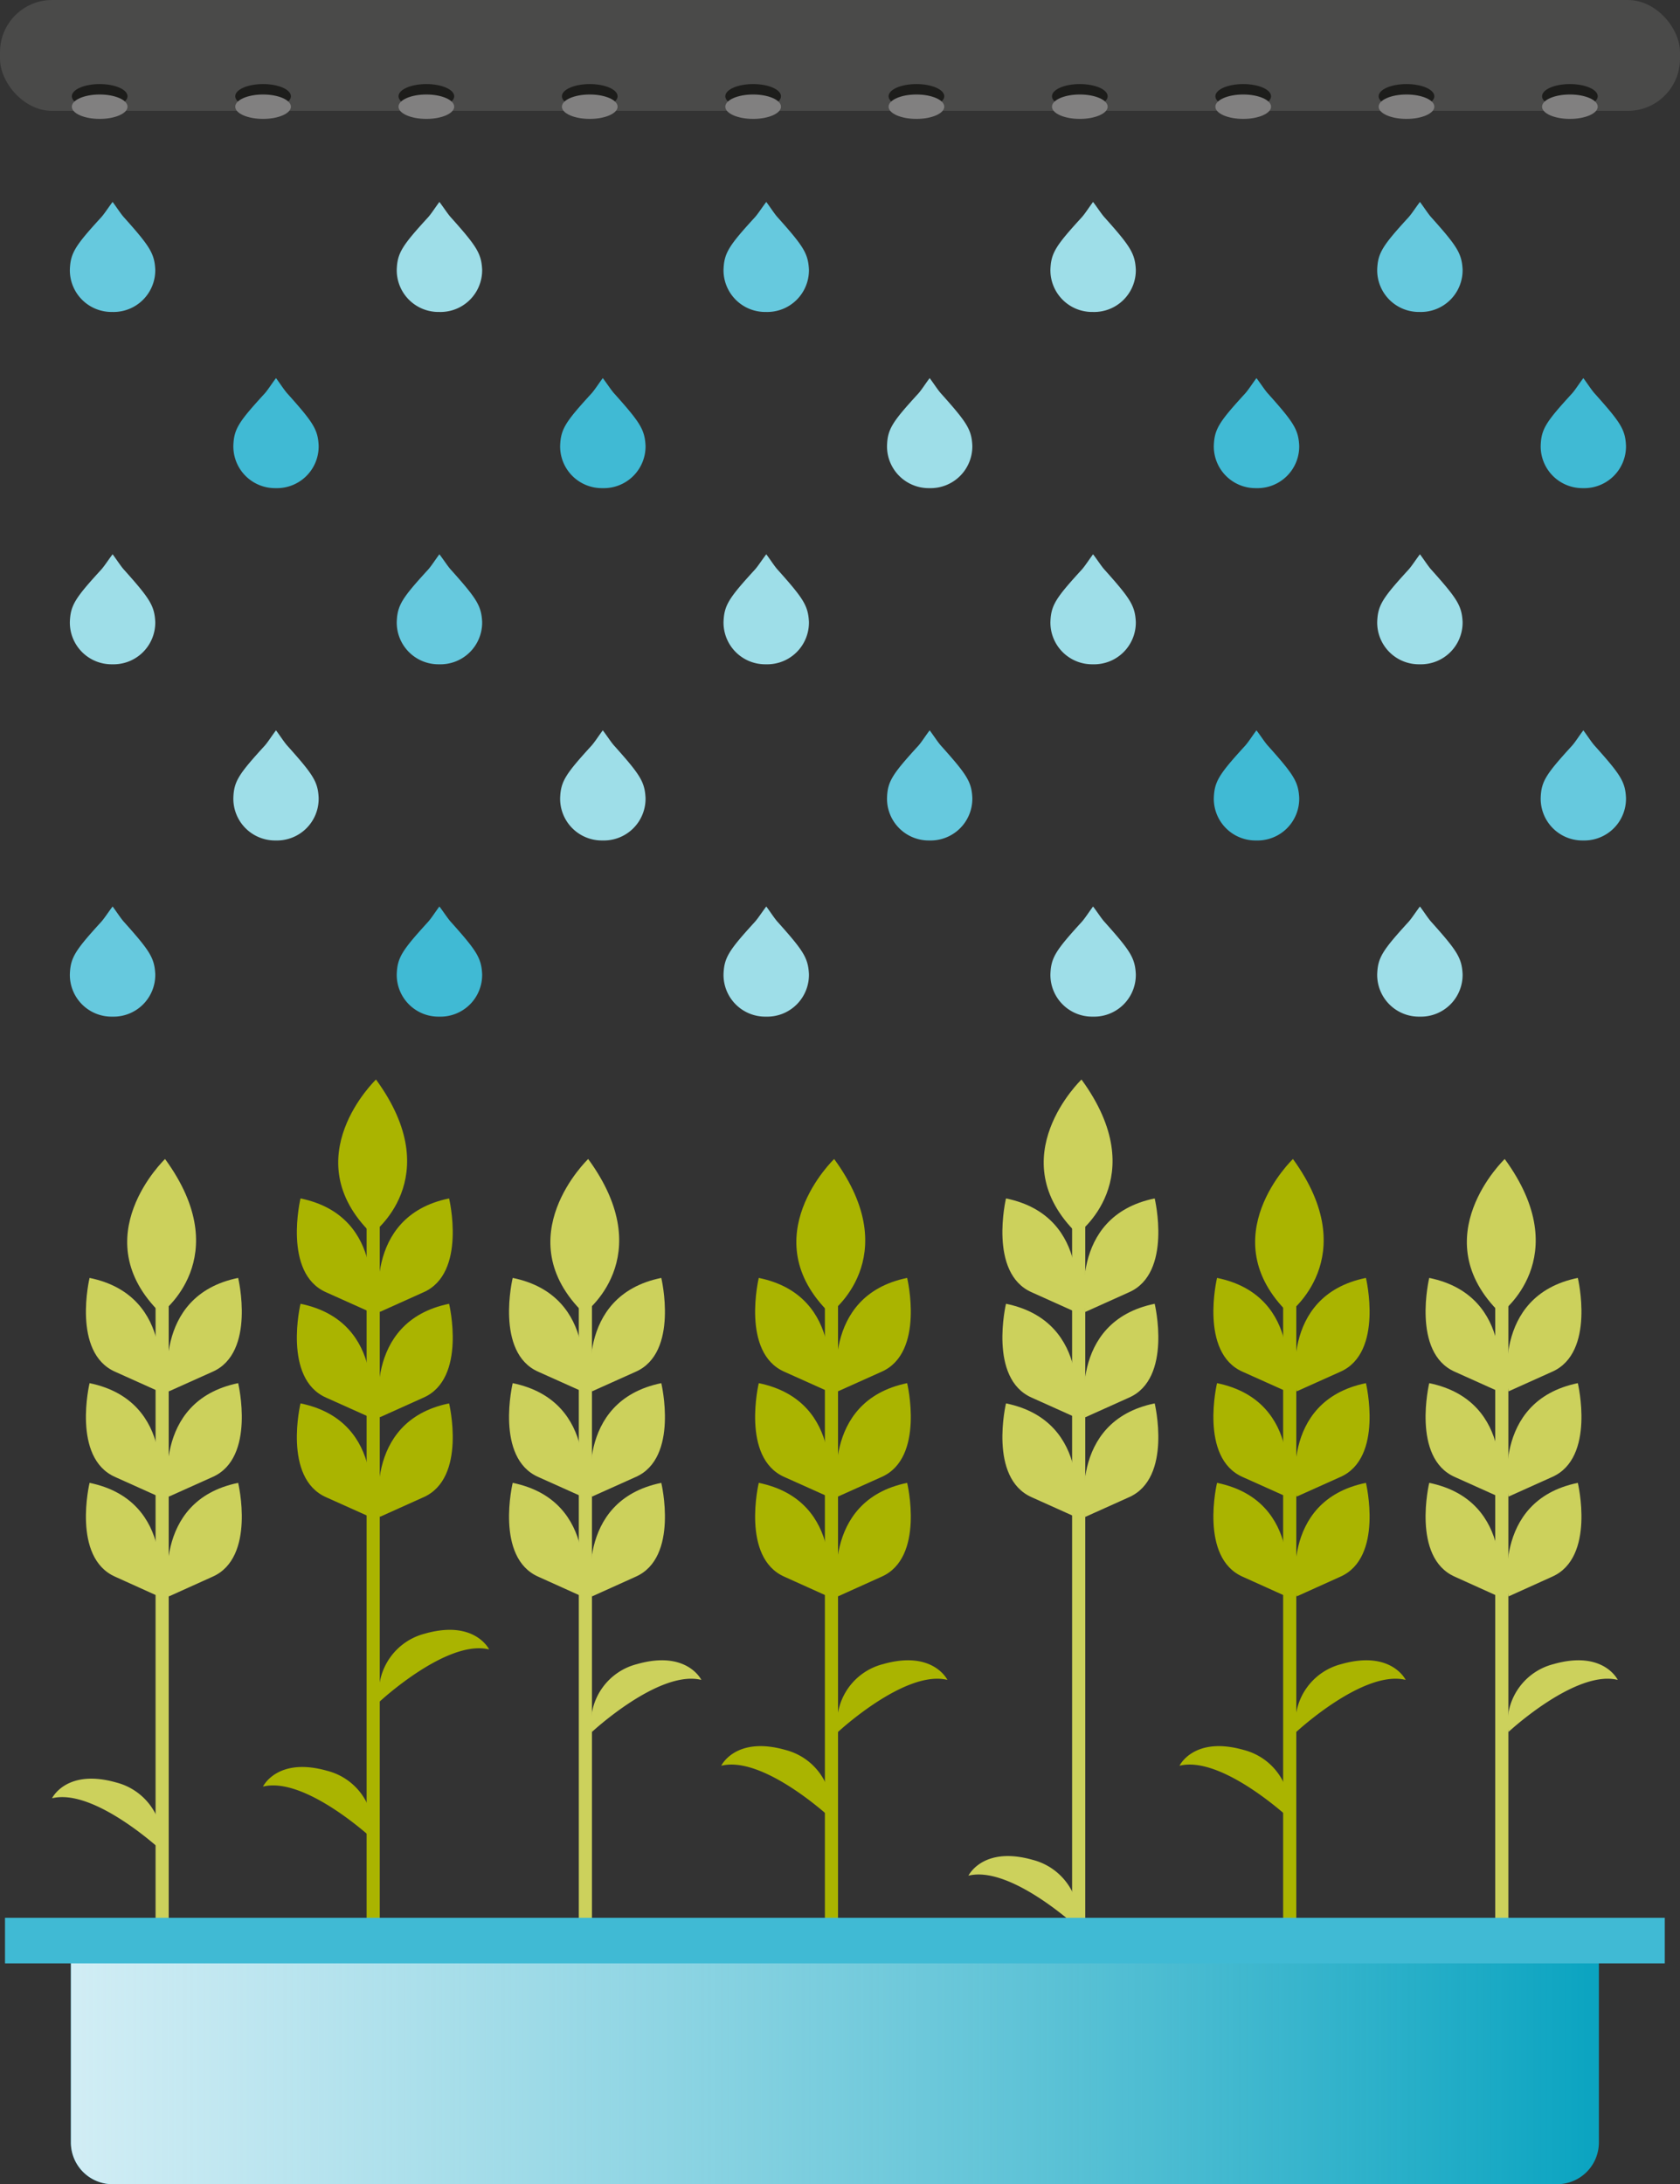 <svg xmlns="http://www.w3.org/2000/svg" xmlns:xlink="http://www.w3.org/1999/xlink" viewBox="0 0 161.12 209.41"><rect x="0" y="0" width="161.12" height="209.41" fill="#333333" stroke="none"/><defs><style>.cls-1{isolation:isolate;}.cls-2{fill:#aab400;}.cls-3{fill:#ccd15c;}.cls-4{fill:#00a0be;}.cls-5{mix-blend-mode:multiply;fill:url(#linear-gradient);}.cls-6{fill:#40bad4;}.cls-7{fill:#4a4a49;}.cls-8{fill:#1d1d1b;}.cls-9{fill:#818080;}.cls-10{fill:#9edee8;}.cls-11{fill:#66c9de;}</style><linearGradient id="linear-gradient" x1="463.64" y1="197.23" x2="610.17" y2="197.23" gradientTransform="matrix(1, 0, 0, -1, -456.84, 394.46)" gradientUnits="userSpaceOnUse"><stop offset="0" stop-color="#fdfeff" stop-opacity="0.04"/><stop offset="1" stop-color="#d1edf5"/></linearGradient></defs><title>water-plants-50</title><g class="cls-1"><g id="Layer_1" data-name="Layer 1"><path class="cls-2" d="M72.77,122.52s-1.72,7.17,2.46,9l4.19,1.88S81.18,124.24,72.77,122.52Z"/><path class="cls-2" d="M72.77,132.61s-1.72,7.17,2.46,9l4.19,1.88S81.18,134.34,72.77,132.61Z"/><path class="cls-2" d="M72.77,142.17s-1.72,7.16,2.46,9l4.19,1.89S81.18,143.89,72.77,142.17Z"/><path class="cls-2" d="M87,122.52s1.72,7.17-2.46,9l-4.19,1.88S78.61,124.24,87,122.52Z"/><path class="cls-2" d="M87,132.61s1.72,7.17-2.46,9l-4.19,1.88S78.61,134.34,87,132.61Z"/><path class="cls-2" d="M87,142.17s1.72,7.16-2.46,9l-4.19,1.89S78.61,143.89,87,142.17Z"/><rect class="cls-2" x="79.11" y="125.17" width="1.26" height="63.08"/><path class="cls-2" d="M80,111.12s-7.88,7.53-.41,14.8C79.6,125.92,86.93,120.6,80,111.12Z"/><path class="cls-2" d="M80.36,166.06s6.45-6,10.5-5c0,0-1.38-2.88-6.18-1.51a5.85,5.85,0,0,0-4.39,6Z"/><path class="cls-2" d="M79.66,174.29s-6.44-6-10.49-5c0,0,1.37-2.88,6.17-1.51a5.86,5.86,0,0,1,4.39,6Z"/><path class="cls-3" d="M96.48,114.9s-1.71,7.17,2.47,9l4.18,1.88S104.89,116.62,96.48,114.9Z"/><path class="cls-3" d="M96.48,125s-1.71,7.17,2.47,9l4.18,1.88S104.89,126.72,96.48,125Z"/><path class="cls-3" d="M96.48,134.55s-1.71,7.16,2.47,9l4.18,1.88S104.89,136.27,96.48,134.55Z"/><path class="cls-3" d="M110.74,114.9s1.72,7.17-2.47,9l-4.18,1.88S102.33,116.62,110.74,114.9Z"/><path class="cls-3" d="M110.74,125s1.72,7.17-2.47,9l-4.18,1.88S102.33,126.72,110.74,125Z"/><path class="cls-3" d="M110.74,134.55s1.72,7.16-2.47,9l-4.18,1.88S102.33,136.27,110.74,134.55Z"/><rect class="cls-3" x="102.82" y="117.56" width="1.26" height="72.7"/><path class="cls-3" d="M103.72,103.5s-7.88,7.53-.4,14.8C103.32,118.3,110.65,113,103.72,103.5Z"/><path class="cls-3" d="M103.38,184.83s-6.45-6-10.5-5c0,0,1.38-2.88,6.18-1.51a5.87,5.87,0,0,1,4.39,6Z"/><path class="cls-2" d="M116.72,122.52s-1.72,7.17,2.46,9l4.19,1.88S125.13,124.24,116.72,122.52Z"/><path class="cls-2" d="M116.72,132.61s-1.72,7.17,2.46,9l4.19,1.88S125.13,134.34,116.72,132.61Z"/><path class="cls-2" d="M116.72,142.17s-1.72,7.16,2.46,9l4.19,1.89S125.13,143.89,116.72,142.17Z"/><path class="cls-2" d="M131,122.52s1.72,7.17-2.46,9l-4.19,1.88S122.56,124.24,131,122.52Z"/><path class="cls-2" d="M131,132.61s1.72,7.17-2.46,9l-4.19,1.88S122.56,134.34,131,132.61Z"/><path class="cls-2" d="M131,142.17s1.72,7.16-2.46,9l-4.19,1.89S122.56,143.89,131,142.17Z"/><rect class="cls-2" x="123.06" y="125.17" width="1.26" height="63.08"/><path class="cls-2" d="M124,111.12s-7.88,7.53-.41,14.8C123.55,125.92,130.88,120.6,124,111.12Z"/><path class="cls-2" d="M124.31,166.06s6.45-6,10.5-5c0,0-1.38-2.88-6.18-1.51a5.85,5.85,0,0,0-4.39,6Z"/><path class="cls-2" d="M123.61,174.29s-6.45-6-10.49-5c0,0,1.37-2.88,6.17-1.51a5.86,5.86,0,0,1,4.39,6Z"/><path class="cls-3" d="M137.07,122.52s-1.72,7.17,2.46,9l4.18,1.88S145.47,124.24,137.07,122.52Z"/><path class="cls-3" d="M137.07,132.61s-1.72,7.17,2.46,9l4.18,1.88S145.47,134.34,137.07,132.61Z"/><path class="cls-3" d="M137.07,142.17s-1.72,7.16,2.46,9l4.18,1.89S145.47,143.89,137.07,142.17Z"/><path class="cls-3" d="M151.32,122.52s1.72,7.17-2.47,9l-4.18,1.88S142.91,124.24,151.32,122.52Z"/><path class="cls-3" d="M151.32,132.61s1.72,7.17-2.47,9l-4.18,1.88S142.91,134.34,151.32,132.61Z"/><path class="cls-3" d="M151.32,142.17s1.72,7.16-2.47,9l-4.18,1.89S142.91,143.89,151.32,142.17Z"/><rect class="cls-3" x="143.4" y="125.17" width="1.26" height="63.08"/><path class="cls-3" d="M144.31,111.12s-7.89,7.53-.41,14.8C143.9,125.92,151.23,120.6,144.31,111.12Z"/><path class="cls-3" d="M144.66,166.06s6.45-6,10.49-5c0,0-1.37-2.88-6.17-1.51a5.85,5.85,0,0,0-4.39,6Z"/><path class="cls-3" d="M49.17,122.52s-1.72,7.17,2.46,9l4.19,1.88S57.58,124.24,49.17,122.52Z"/><path class="cls-3" d="M49.17,132.61s-1.72,7.17,2.46,9l4.19,1.88S57.58,134.34,49.17,132.61Z"/><path class="cls-3" d="M49.17,142.17s-1.72,7.16,2.46,9l4.19,1.89S57.58,143.89,49.17,142.17Z"/><path class="cls-3" d="M63.42,122.52s1.72,7.17-2.46,9l-4.19,1.88S55,124.24,63.42,122.52Z"/><path class="cls-3" d="M63.42,132.61s1.72,7.17-2.46,9l-4.19,1.88S55,134.34,63.42,132.61Z"/><path class="cls-3" d="M63.42,142.17s1.72,7.16-2.46,9l-4.19,1.89S55,143.89,63.42,142.17Z"/><rect class="cls-3" x="55.51" y="125.17" width="1.26" height="63.08"/><path class="cls-3" d="M56.41,111.12s-7.88,7.53-.41,14.8C56,125.92,63.33,120.6,56.41,111.12Z"/><path class="cls-3" d="M56.76,166.06s6.45-6,10.5-5c0,0-1.38-2.88-6.18-1.51a5.85,5.85,0,0,0-4.39,6Z"/><path class="cls-3" d="M8.59,122.52s-1.72,7.17,2.46,9l4.18,1.88S17,124.24,8.59,122.52Z"/><path class="cls-3" d="M8.59,132.61s-1.72,7.17,2.46,9l4.18,1.88S17,134.34,8.59,132.61Z"/><path class="cls-3" d="M8.59,142.17s-1.72,7.16,2.46,9l4.18,1.89S17,143.89,8.59,142.17Z"/><path class="cls-3" d="M22.84,122.52s1.72,7.17-2.46,9l-4.19,1.88S14.43,124.24,22.84,122.52Z"/><path class="cls-3" d="M22.84,132.61s1.72,7.17-2.46,9l-4.19,1.88S14.43,134.34,22.84,132.61Z"/><path class="cls-3" d="M22.84,142.17s1.72,7.16-2.46,9l-4.19,1.89S14.43,143.89,22.84,142.17Z"/><rect class="cls-3" x="14.92" y="125.17" width="1.26" height="63.08"/><path class="cls-3" d="M15.83,111.12s-7.89,7.53-.41,14.8C15.42,125.92,22.75,120.6,15.83,111.12Z"/><path class="cls-3" d="M15.48,177.41s-6.45-6-10.49-5c0,0,1.37-2.88,6.17-1.51a5.86,5.86,0,0,1,4.39,6Z"/><path class="cls-2" d="M28.82,114.9s-1.72,7.17,2.46,9l4.19,1.88S37.23,116.62,28.82,114.9Z"/><path class="cls-2" d="M28.82,125s-1.72,7.17,2.46,9l4.19,1.88S37.23,126.72,28.82,125Z"/><path class="cls-2" d="M28.82,134.55s-1.72,7.16,2.46,9l4.19,1.88S37.23,136.27,28.82,134.55Z"/><path class="cls-2" d="M43.07,114.9s1.72,7.17-2.46,9l-4.18,1.88S34.67,116.62,43.07,114.9Z"/><path class="cls-2" d="M43.07,125s1.72,7.17-2.46,9l-4.18,1.88S34.67,126.72,43.07,125Z"/><path class="cls-2" d="M43.07,134.55s1.72,7.16-2.46,9l-4.18,1.88S34.67,136.27,43.07,134.55Z"/><rect class="cls-2" x="35.16" y="117.56" width="1.26" height="72.7"/><path class="cls-2" d="M36.06,103.5s-7.88,7.53-.4,14.8C35.66,118.3,43,113,36.06,103.5Z"/><path class="cls-2" d="M36.41,163.14s6.45-6,10.5-5c0,0-1.38-2.88-6.18-1.51a5.87,5.87,0,0,0-4.39,6Z"/><path class="cls-2" d="M35.72,176.29s-6.45-6-10.5-5c0,0,1.37-2.88,6.17-1.51a5.85,5.85,0,0,1,4.39,6Z"/><path class="cls-4" d="M10.8,185.05H149.34a4,4,0,0,1,4,4v20.36a0,0,0,0,1,0,0H6.8a0,0,0,0,1,0,0V189.05a4,4,0,0,1,4-4Z" transform="translate(160.14 394.46) rotate(-180)"/><path class="cls-5" d="M10.8,185.05H149.34a4,4,0,0,1,4,4v20.36a0,0,0,0,1,0,0H6.8a0,0,0,0,1,0,0V189.05A4,4,0,0,1,10.8,185.05Z" transform="translate(160.14 394.46) rotate(-180)"/><rect class="cls-6" x="0.48" y="183.86" width="159.18" height="4.37" transform="translate(160.14 372.1) rotate(-180)"/><rect class="cls-7" width="161.12" height="10.63" rx="5" ry="5"/><ellipse class="cls-8" cx="150.56" cy="9.23" rx="2.67" ry="1.17"/><ellipse class="cls-9" cx="150.56" cy="10.23" rx="2.67" ry="1.17"/><ellipse class="cls-8" cx="134.89" cy="9.23" rx="2.67" ry="1.17"/><ellipse class="cls-9" cx="134.89" cy="10.23" rx="2.67" ry="1.17"/><ellipse class="cls-8" cx="119.23" cy="9.23" rx="2.67" ry="1.17"/><ellipse class="cls-9" cx="119.23" cy="10.23" rx="2.67" ry="1.17"/><ellipse class="cls-8" cx="103.56" cy="9.23" rx="2.67" ry="1.17"/><ellipse class="cls-9" cx="103.56" cy="10.23" rx="2.67" ry="1.17"/><ellipse class="cls-8" cx="87.89" cy="9.23" rx="2.67" ry="1.17"/><ellipse class="cls-9" cx="87.89" cy="10.23" rx="2.67" ry="1.17"/><ellipse class="cls-8" cx="72.23" cy="9.23" rx="2.67" ry="1.17"/><ellipse class="cls-9" cx="72.23" cy="10.23" rx="2.67" ry="1.17"/><ellipse class="cls-8" cx="56.56" cy="9.23" rx="2.67" ry="1.17"/><ellipse class="cls-9" cx="56.56" cy="10.23" rx="2.67" ry="1.17"/><ellipse class="cls-8" cx="40.89" cy="9.23" rx="2.67" ry="1.17"/><ellipse class="cls-9" cx="40.89" cy="10.23" rx="2.67" ry="1.17"/><ellipse class="cls-8" cx="25.23" cy="9.23" rx="2.67" ry="1.17"/><ellipse class="cls-9" cx="25.23" cy="10.23" rx="2.67" ry="1.17"/><ellipse class="cls-8" cx="9.56" cy="9.23" rx="2.67" ry="1.17"/><ellipse class="cls-9" cx="9.56" cy="10.23" rx="2.67" ry="1.17"/><path class="cls-6" d="M26.45,46.8a4,4,0,0,1-4.07-4.07c.05-1.6.51-2.28,3-5,.3-.33.65-.9,1.09-1.48.43.58.79,1.15,1.09,1.48,2.47,2.76,2.93,3.44,3,5A4,4,0,0,1,26.45,46.8Z"/><path class="cls-6" d="M57.79,46.8a4,4,0,0,1-4.07-4.07c.06-1.6.51-2.28,3-5,.3-.33.66-.9,1.09-1.48.44.58.8,1.15,1.1,1.48,2.47,2.76,2.92,3.44,3,5A4,4,0,0,1,57.79,46.8Z"/><path class="cls-10" d="M89.14,46.8a4,4,0,0,1-4.07-4.07c.05-1.6.51-2.28,3-5,.3-.33.65-.9,1.09-1.48.43.58.79,1.15,1.09,1.48,2.47,2.76,2.93,3.44,3,5A4,4,0,0,1,89.14,46.8Z"/><path class="cls-6" d="M120.48,46.8a4,4,0,0,1-4.07-4.07c.06-1.6.51-2.28,3-5,.3-.33.66-.9,1.09-1.48.44.58.8,1.15,1.1,1.48,2.47,2.76,2.92,3.44,3,5A4,4,0,0,1,120.48,46.8Z"/><path class="cls-6" d="M151.83,46.8a4,4,0,0,1-4.07-4.07c.05-1.6.51-2.28,3-5,.3-.33.65-.9,1.09-1.48.43.58.79,1.15,1.09,1.48,2.47,2.76,2.93,3.44,3,5A4,4,0,0,1,151.83,46.8Z"/><path class="cls-10" d="M26.45,80.58a4,4,0,0,1-4.07-4.08c.05-1.59.51-2.27,3-5,.3-.33.65-.9,1.09-1.48.43.58.79,1.15,1.09,1.48,2.47,2.76,2.93,3.44,3,5A4,4,0,0,1,26.45,80.58Z"/><path class="cls-10" d="M57.79,80.58a4,4,0,0,1-4.07-4.08c.06-1.59.51-2.27,3-5,.3-.33.66-.9,1.09-1.48.44.58.8,1.15,1.1,1.48,2.47,2.76,2.92,3.44,3,5A4,4,0,0,1,57.79,80.58Z"/><path class="cls-11" d="M89.14,80.58a4,4,0,0,1-4.07-4.08c.05-1.59.51-2.27,3-5,.3-.33.65-.9,1.09-1.48.43.58.79,1.15,1.09,1.48,2.47,2.76,2.93,3.44,3,5A4,4,0,0,1,89.14,80.58Z"/><path class="cls-6" d="M120.48,80.58a4,4,0,0,1-4.07-4.08c.06-1.59.51-2.27,3-5,.3-.33.66-.9,1.09-1.48.44.58.8,1.15,1.1,1.48,2.47,2.76,2.92,3.44,3,5A4,4,0,0,1,120.48,80.58Z"/><path class="cls-11" d="M151.83,80.58a4,4,0,0,1-4.07-4.08c.05-1.59.51-2.27,3-5,.3-.33.65-.9,1.09-1.48.43.58.79,1.15,1.09,1.48,2.47,2.76,2.93,3.44,3,5A4,4,0,0,1,151.83,80.58Z"/><path class="cls-11" d="M10.78,29.91A4,4,0,0,1,6.7,25.84c.06-1.59.51-2.28,3-5,.3-.33.66-.9,1.1-1.48.43.58.79,1.15,1.09,1.48,2.47,2.76,2.92,3.45,3,5A4,4,0,0,1,10.78,29.91Z"/><path class="cls-10" d="M42.12,29.91a4,4,0,0,1-4.07-4.07c.06-1.59.51-2.28,3-5,.3-.33.66-.9,1.09-1.48.44.58.8,1.15,1.1,1.48,2.47,2.76,2.92,3.45,3,5A4,4,0,0,1,42.12,29.91Z"/><path class="cls-11" d="M73.47,29.91a4,4,0,0,1-4.08-4.07c.06-1.59.51-2.28,3-5,.3-.33.66-.9,1.1-1.48.43.58.79,1.15,1.09,1.48,2.47,2.76,2.92,3.45,3,5A4,4,0,0,1,73.47,29.91Z"/><path class="cls-10" d="M104.81,29.91a4,4,0,0,1-4.07-4.07c.06-1.59.51-2.28,3-5,.3-.33.66-.9,1.09-1.48.44.58.8,1.15,1.1,1.48,2.47,2.76,2.92,3.45,3,5A4,4,0,0,1,104.81,29.91Z"/><path class="cls-11" d="M136.16,29.91a4,4,0,0,1-4.08-4.07c.06-1.59.51-2.28,3-5,.3-.33.66-.9,1.1-1.48.43.58.79,1.15,1.09,1.48,2.47,2.76,2.92,3.45,3,5A4,4,0,0,1,136.16,29.91Z"/><path class="cls-10" d="M10.78,63.69A4,4,0,0,1,6.7,59.62c.06-1.6.51-2.28,3-5,.3-.33.66-.9,1.1-1.48.43.58.79,1.15,1.09,1.48,2.47,2.76,2.92,3.44,3,5A4,4,0,0,1,10.78,63.69Z"/><path class="cls-11" d="M42.12,63.69a4,4,0,0,1-4.07-4.07c.06-1.6.51-2.28,3-5,.3-.33.66-.9,1.09-1.48.44.58.8,1.15,1.1,1.48,2.47,2.76,2.92,3.44,3,5A4,4,0,0,1,42.12,63.69Z"/><path class="cls-10" d="M73.47,63.69a4,4,0,0,1-4.08-4.07c.06-1.6.51-2.28,3-5,.3-.33.66-.9,1.1-1.48.43.58.79,1.15,1.09,1.48,2.47,2.76,2.92,3.44,3,5A4,4,0,0,1,73.47,63.69Z"/><path class="cls-10" d="M104.81,63.69a4,4,0,0,1-4.07-4.07c.06-1.6.51-2.28,3-5,.3-.33.66-.9,1.09-1.48.44.58.8,1.15,1.1,1.48,2.47,2.76,2.92,3.44,3,5A4,4,0,0,1,104.81,63.69Z"/><path class="cls-10" d="M136.16,63.69a4,4,0,0,1-4.08-4.07c.06-1.6.51-2.28,3-5,.3-.33.66-.9,1.1-1.48.43.58.79,1.15,1.09,1.48,2.47,2.76,2.92,3.44,3,5A4,4,0,0,1,136.16,63.69Z"/><path class="cls-11" d="M10.78,97.47A4,4,0,0,1,6.7,93.39c.06-1.59.51-2.27,3-5,.3-.33.66-.9,1.1-1.48.43.58.79,1.15,1.09,1.48,2.47,2.76,2.92,3.44,3,5A4,4,0,0,1,10.78,97.47Z"/><path class="cls-6" d="M42.12,97.47a4,4,0,0,1-4.07-4.08c.06-1.59.51-2.27,3-5,.3-.33.66-.9,1.09-1.48.44.58.8,1.15,1.1,1.48,2.47,2.76,2.92,3.44,3,5A4,4,0,0,1,42.12,97.47Z"/><path class="cls-10" d="M73.47,97.47a4,4,0,0,1-4.08-4.08c.06-1.59.51-2.27,3-5,.3-.33.66-.9,1.1-1.48.43.58.79,1.15,1.09,1.48,2.47,2.76,2.92,3.44,3,5A4,4,0,0,1,73.47,97.47Z"/><path class="cls-10" d="M104.81,97.47a4,4,0,0,1-4.07-4.08c.06-1.59.51-2.27,3-5,.3-.33.66-.9,1.09-1.48.44.58.8,1.15,1.1,1.48,2.47,2.76,2.92,3.44,3,5A4,4,0,0,1,104.81,97.47Z"/><path class="cls-10" d="M136.16,97.47a4,4,0,0,1-4.08-4.08c.06-1.59.51-2.27,3-5,.3-.33.66-.9,1.1-1.48.43.58.79,1.15,1.09,1.48,2.47,2.76,2.92,3.44,3,5A4,4,0,0,1,136.16,97.47Z"/></g></g></svg>